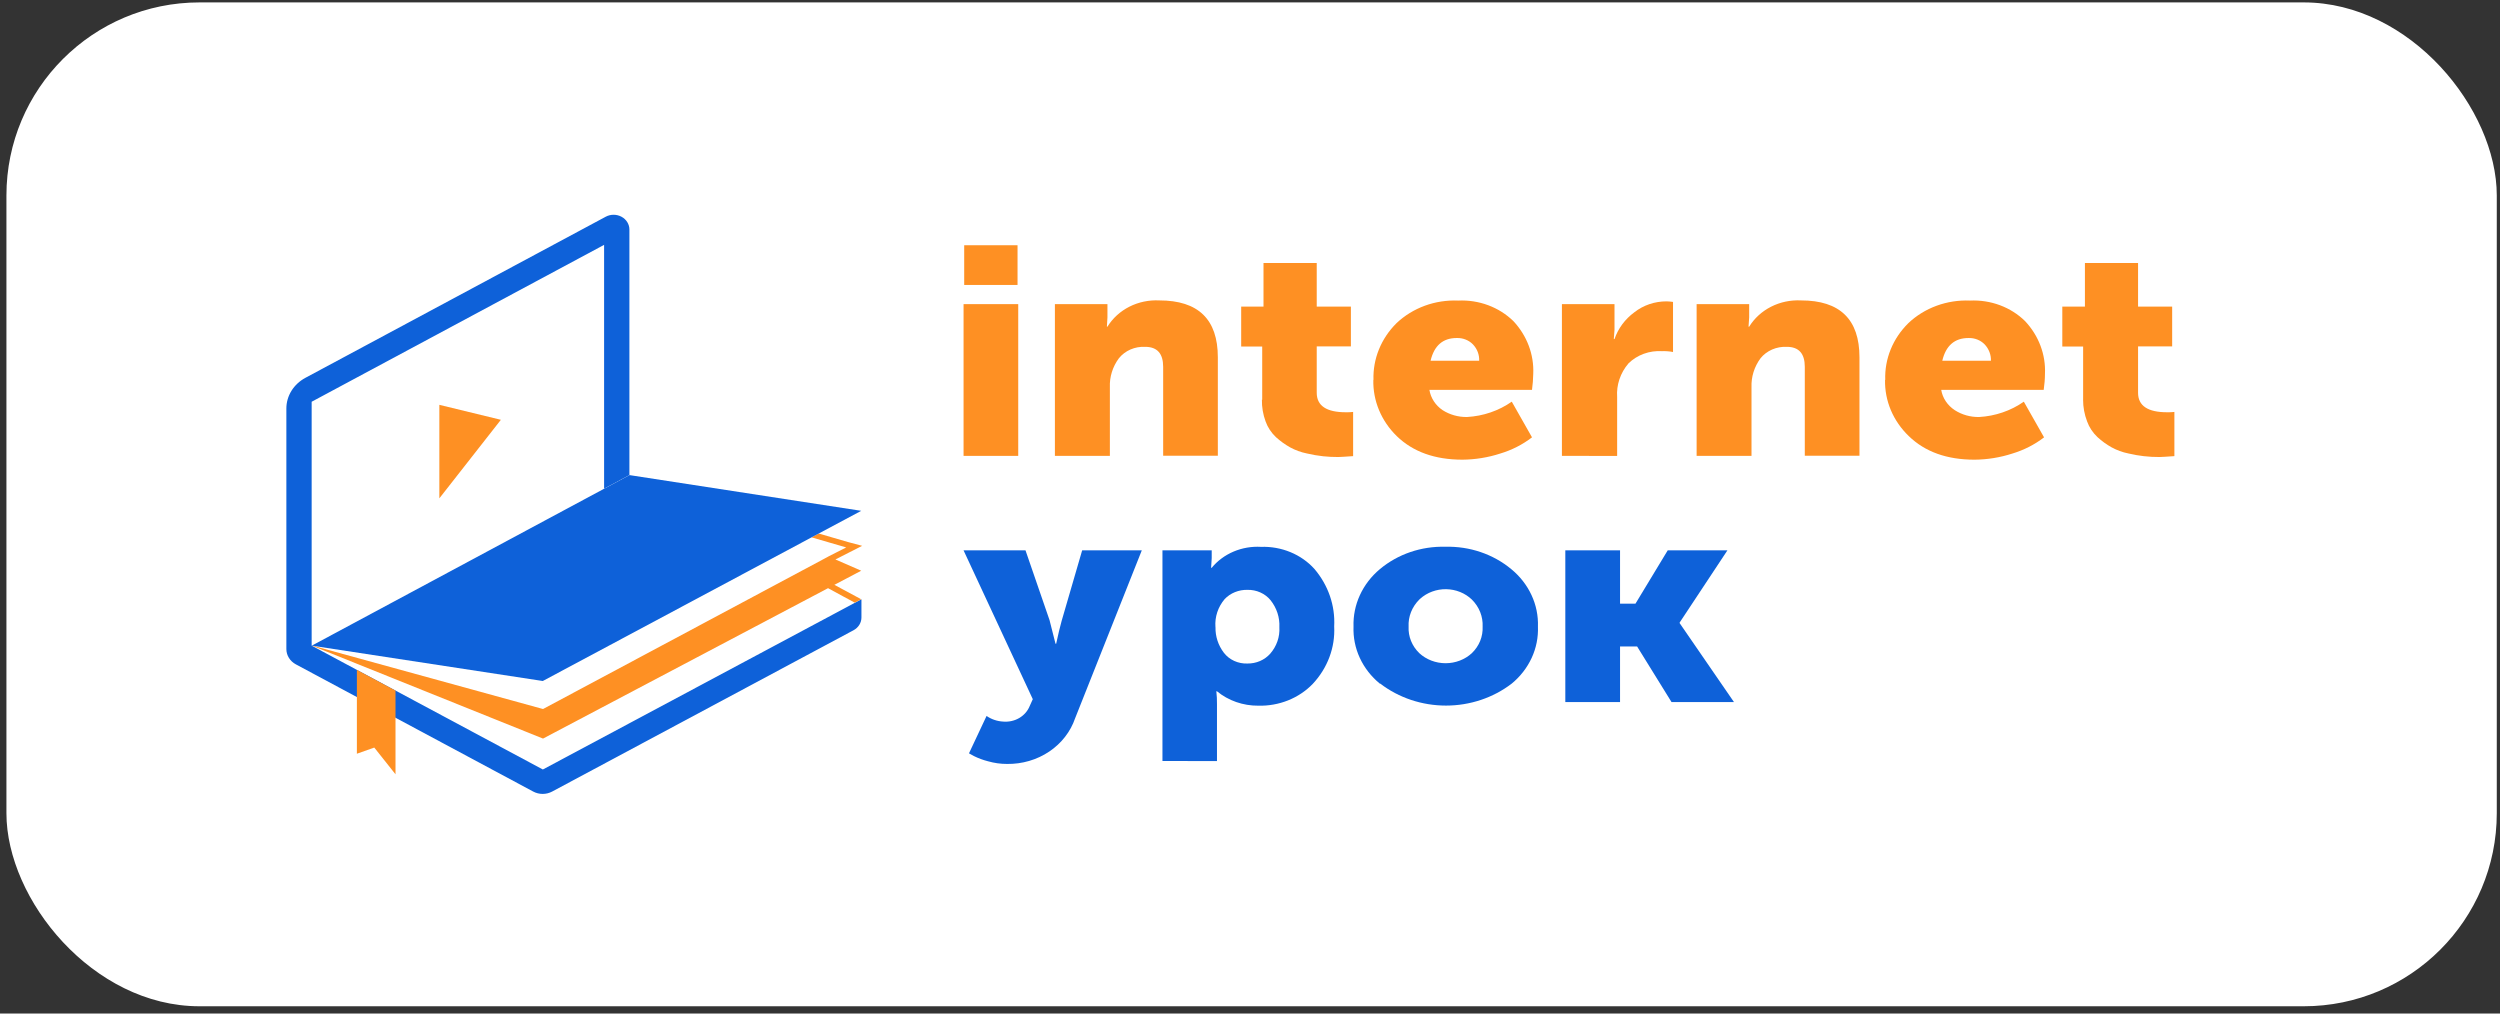 <?xml version="1.0" encoding="UTF-8"?> <svg xmlns="http://www.w3.org/2000/svg" width="222" height="90" viewBox="0 0 222 90" fill="none"><rect x="0" y="0" width="222" height="90" fill="#333333" stroke="none"/><rect x="0.571" y="0.214" width="221.143" height="89.143" rx="17.143" fill="white"></rect><g clip-path="url(#clip0_2040_207)"><path d="M85.564 27.007H90.419V40.482H85.564V27.007ZM85.621 21.778H90.357V25.304H85.621V21.778Z" fill="#FE9023"></path><path d="M93.675 40.481V27.006H98.341V28.187L98.292 29.01H98.341C98.801 28.262 99.475 27.647 100.288 27.235C101.101 26.824 102.021 26.63 102.944 26.677C106.411 26.677 108.144 28.361 108.144 31.729V40.468H103.289V32.577C103.289 31.392 102.756 30.799 101.691 30.799C101.242 30.776 100.794 30.857 100.386 31.034C99.979 31.212 99.625 31.48 99.356 31.816C98.8 32.569 98.52 33.469 98.557 34.383V40.481H93.675Z" fill="#FE9023"></path><path d="M112.084 35.51V30.775H110.217V27.228H112.199V23.356H116.926V27.228H119.959V30.762H116.926V34.877C116.926 36.032 117.789 36.609 119.513 36.609C119.728 36.614 119.944 36.605 120.157 36.58V40.505C119.429 40.555 118.992 40.583 118.833 40.583C118.391 40.585 117.949 40.563 117.509 40.518C117.016 40.465 116.528 40.381 116.048 40.267C115.524 40.16 115.022 39.977 114.56 39.724C114.106 39.469 113.686 39.167 113.307 38.822C112.888 38.428 112.573 37.95 112.384 37.423C112.155 36.799 112.044 36.142 112.058 35.482" fill="#FE9023"></path><path d="M121.965 33.734C121.935 32.81 122.1 31.889 122.451 31.024C122.803 30.159 123.333 29.368 124.014 28.694C124.724 28.021 125.579 27.495 126.522 27.149C127.464 26.804 128.475 26.648 129.487 26.691C130.396 26.648 131.304 26.789 132.15 27.103C132.996 27.418 133.758 27.899 134.387 28.513C135.6 29.809 136.231 31.49 136.152 33.208C136.142 33.68 136.106 34.151 136.042 34.619H126.931C126.988 34.975 127.121 35.318 127.321 35.627C127.521 35.935 127.784 36.204 128.097 36.417C128.736 36.828 129.496 37.042 130.273 37.03C131.712 36.949 133.093 36.476 134.245 35.668L136.042 38.836C135.207 39.479 134.248 39.968 133.217 40.276C132.138 40.627 131.005 40.81 129.862 40.819C127.414 40.819 125.47 40.121 124.031 38.725C123.35 38.061 122.816 37.279 122.459 36.422C122.102 35.566 121.93 34.653 121.952 33.734M127.033 32.031H131.35C131.373 31.504 131.179 30.988 130.806 30.591C130.626 30.402 130.403 30.253 130.153 30.154C129.904 30.054 129.635 30.007 129.363 30.015C128.123 30.015 127.351 30.69 127.033 32.043V32.031Z" fill="#FE9023"></path><path d="M138.698 40.482V27.008H143.368V29.287L143.306 30.11H143.368C143.688 29.169 144.303 28.339 145.134 27.728C145.931 27.102 146.939 26.76 147.981 26.761C148.177 26.765 148.371 26.781 148.564 26.81V31.258C148.241 31.196 147.912 31.171 147.584 31.184C147.033 31.149 146.48 31.229 145.966 31.416C145.452 31.604 144.988 31.896 144.608 32.27C143.887 33.115 143.528 34.179 143.602 35.257V40.486L138.698 40.482Z" fill="#FE9023"></path><path d="M150.66 40.481V27.006H155.327V28.187L155.269 29.01H155.327C155.787 28.261 156.46 27.647 157.274 27.235C158.086 26.823 159.006 26.63 159.931 26.677C163.388 26.677 165.119 28.361 165.121 31.729V40.468H160.266V32.577C160.266 31.392 159.733 30.799 158.668 30.799C158.219 30.778 157.772 30.859 157.364 31.036C156.957 31.214 156.603 31.481 156.333 31.816C155.779 32.57 155.5 33.47 155.534 34.383V40.481H150.66Z" fill="#FE9023"></path><path d="M167.41 33.735C167.377 32.81 167.542 31.889 167.894 31.023C168.247 30.158 168.78 29.367 169.463 28.695C170.172 28.021 171.027 27.495 171.97 27.15C172.913 26.804 173.924 26.648 174.936 26.691C175.844 26.648 176.751 26.788 177.596 27.103C178.44 27.418 179.201 27.899 179.826 28.514C181.041 29.809 181.674 31.49 181.593 33.209C181.593 33.682 181.544 34.151 181.481 34.62H172.38C172.439 34.979 172.576 35.323 172.782 35.632C172.988 35.941 173.258 36.208 173.576 36.418C174.212 36.829 174.97 37.043 175.744 37.031C177.182 36.95 178.563 36.476 179.716 35.669L181.513 38.837C180.679 39.479 179.722 39.968 178.692 40.277C177.613 40.627 176.48 40.811 175.338 40.82C172.886 40.82 170.941 40.122 169.502 38.726C168.814 38.065 168.273 37.284 167.91 36.428C167.548 35.571 167.373 34.656 167.392 33.735M172.472 32.032H176.794C176.813 31.505 176.617 30.991 176.247 30.592C176.066 30.403 175.844 30.253 175.594 30.154C175.344 30.054 175.074 30.007 174.803 30.016C173.568 30.016 172.79 30.692 172.472 32.044V32.032Z" fill="#FE9023"></path><path d="M184.982 35.51V30.775H183.133V27.228H185.141V23.356H189.86V27.228H192.888V30.762H189.86V34.877C189.86 36.032 190.721 36.609 192.442 36.609C192.657 36.614 192.872 36.605 193.086 36.58V40.505C192.358 40.555 191.921 40.583 191.763 40.583C190.831 40.589 189.902 40.483 188.999 40.267C188.475 40.161 187.973 39.977 187.511 39.724C187.058 39.471 186.639 39.168 186.262 38.822C185.842 38.428 185.525 37.95 185.335 37.423C185.097 36.8 184.976 36.143 184.978 35.482" fill="#FE9023"></path><path d="M87.607 63.576C88.039 63.877 88.557 64.051 89.095 64.078C89.59 64.118 90.087 64.006 90.508 63.76C90.929 63.513 91.253 63.145 91.43 62.712L91.712 62.087L85.564 48.871H91.064L93.2 55.072L93.73 57.166H93.787C93.972 56.31 94.131 55.643 94.268 55.154L96.096 48.871H101.392L95.469 63.786C95.062 64.976 94.255 66.012 93.168 66.742C92.08 67.472 90.77 67.856 89.43 67.838C88.859 67.839 88.29 67.76 87.744 67.604C87.308 67.493 86.885 67.337 86.486 67.139L86.045 66.896L87.607 63.576Z" fill="#0E61D9"></path><path d="M103.226 67.578V48.87H107.6V49.557L107.547 50.421H107.6C108.11 49.8 108.776 49.305 109.54 48.981C110.304 48.656 111.141 48.512 111.979 48.561C112.875 48.53 113.766 48.69 114.586 49.028C115.406 49.365 116.133 49.873 116.711 50.511C117.948 51.959 118.576 53.777 118.476 55.626C118.573 57.493 117.889 59.323 116.57 60.731C115.963 61.36 115.216 61.859 114.383 62.193C113.549 62.526 112.648 62.688 111.741 62.665C110.387 62.675 109.077 62.218 108.063 61.382H108.011C108.054 61.764 108.073 62.149 108.068 62.534V67.582L103.226 67.578ZM107.936 55.7C107.917 56.508 108.177 57.301 108.677 57.962C108.914 58.272 109.229 58.522 109.595 58.689C109.961 58.856 110.366 58.936 110.774 58.921C111.158 58.925 111.539 58.85 111.888 58.7C112.237 58.549 112.545 58.328 112.791 58.053C113.369 57.391 113.66 56.552 113.608 55.7C113.652 54.837 113.375 53.986 112.822 53.293C112.582 53.001 112.271 52.766 111.915 52.607C111.559 52.448 111.168 52.37 110.774 52.379C110.392 52.37 110.013 52.439 109.663 52.581C109.313 52.723 109 52.935 108.748 53.202C108.156 53.902 107.865 54.782 107.931 55.671L107.936 55.7Z" fill="#0E61D9"></path><path d="M122.528 60.706C121.761 60.076 121.154 59.296 120.75 58.42C120.346 57.545 120.156 56.597 120.193 55.645C120.161 54.688 120.353 53.735 120.756 52.854C121.159 51.973 121.764 51.184 122.528 50.543C124.126 49.205 126.216 48.491 128.363 48.552C130.507 48.498 132.592 49.207 134.195 50.535C134.971 51.17 135.587 51.958 135.997 52.842C136.409 53.725 136.603 54.683 136.569 55.645C136.606 56.597 136.417 57.544 136.014 58.419C135.61 59.294 135.005 60.075 134.238 60.706C132.595 61.966 130.532 62.656 128.403 62.656C126.275 62.656 124.212 61.966 122.568 60.706H122.528ZM125.084 55.645C125.062 56.077 125.136 56.508 125.299 56.913C125.462 57.318 125.712 57.687 126.033 57.999C126.654 58.572 127.494 58.894 128.368 58.894C129.243 58.894 130.082 58.572 130.703 57.999C131.025 57.687 131.276 57.318 131.44 56.913C131.603 56.509 131.677 56.077 131.657 55.645C131.678 55.206 131.604 54.766 131.441 54.354C131.277 53.941 131.026 53.563 130.703 53.242C130.406 52.956 130.052 52.728 129.66 52.57C129.269 52.411 128.848 52.327 128.421 52.32C127.994 52.313 127.57 52.386 127.174 52.532C126.777 52.678 126.415 52.896 126.108 53.172L126.033 53.242C125.711 53.563 125.46 53.941 125.297 54.354C125.134 54.767 125.062 55.206 125.084 55.645Z" fill="#0E61D9"></path><path d="M139 62.346V48.871H143.86V53.607H145.229L148.094 48.871H153.395L149.153 55.281V55.335L153.978 62.346H148.433L145.374 57.404H143.86V62.346H139Z" fill="#0E61D9"></path><path d="M48.206 68.331L27.675 57.334V35.675L53.644 21.744V43.394L55.891 42.188V20.382C55.891 20.152 55.826 19.926 55.703 19.727C55.581 19.528 55.403 19.362 55.19 19.247C54.976 19.132 54.734 19.071 54.487 19.071C54.241 19.071 53.998 19.132 53.785 19.247L27.119 33.552C26.606 33.828 26.179 34.225 25.882 34.703C25.585 35.181 25.429 35.724 25.429 36.276V57.634C25.429 57.91 25.507 58.182 25.656 58.421C25.805 58.66 26.019 58.859 26.276 58.996L47.349 70.29C47.605 70.427 47.895 70.5 48.19 70.5C48.485 70.5 48.775 70.427 49.031 70.29L75.789 55.968C76.004 55.854 76.182 55.689 76.306 55.49C76.43 55.292 76.495 55.066 76.496 54.836V53.215L48.206 68.331Z" fill="#0E61D9"></path><path d="M44.478 37.278L39.014 44.252V35.949L44.478 37.278Z" fill="#FE9023"></path><path d="M31.691 59.484V66.931L33.236 66.384L35.121 68.758V61.323L31.691 59.484Z" fill="#FE9023"></path><path d="M27.709 57.32L48.221 62.961L73.527 49.437V49.433L75.138 48.614H75.134L75.138 48.61L72.066 47.717L72.702 47.376L75.302 48.133L76.559 48.47L75.421 49.05L74.185 49.68L76.476 50.679L74.092 51.934L76.476 53.214L75.902 53.518L75.346 53.214L74.825 52.934L73.531 52.23L48.221 65.586L27.686 57.332L27.709 57.32Z" fill="#FE9023"></path><path d="M27.686 57.334L55.901 42.189L76.476 45.361L48.199 60.473L27.686 57.334Z" fill="#0E61D9"></path></g><defs><clipPath id="clip0_2040_207"><rect width="167.657" height="51.429" fill="white" transform="translate(25.429 19.071)"></rect></clipPath></defs></svg> 